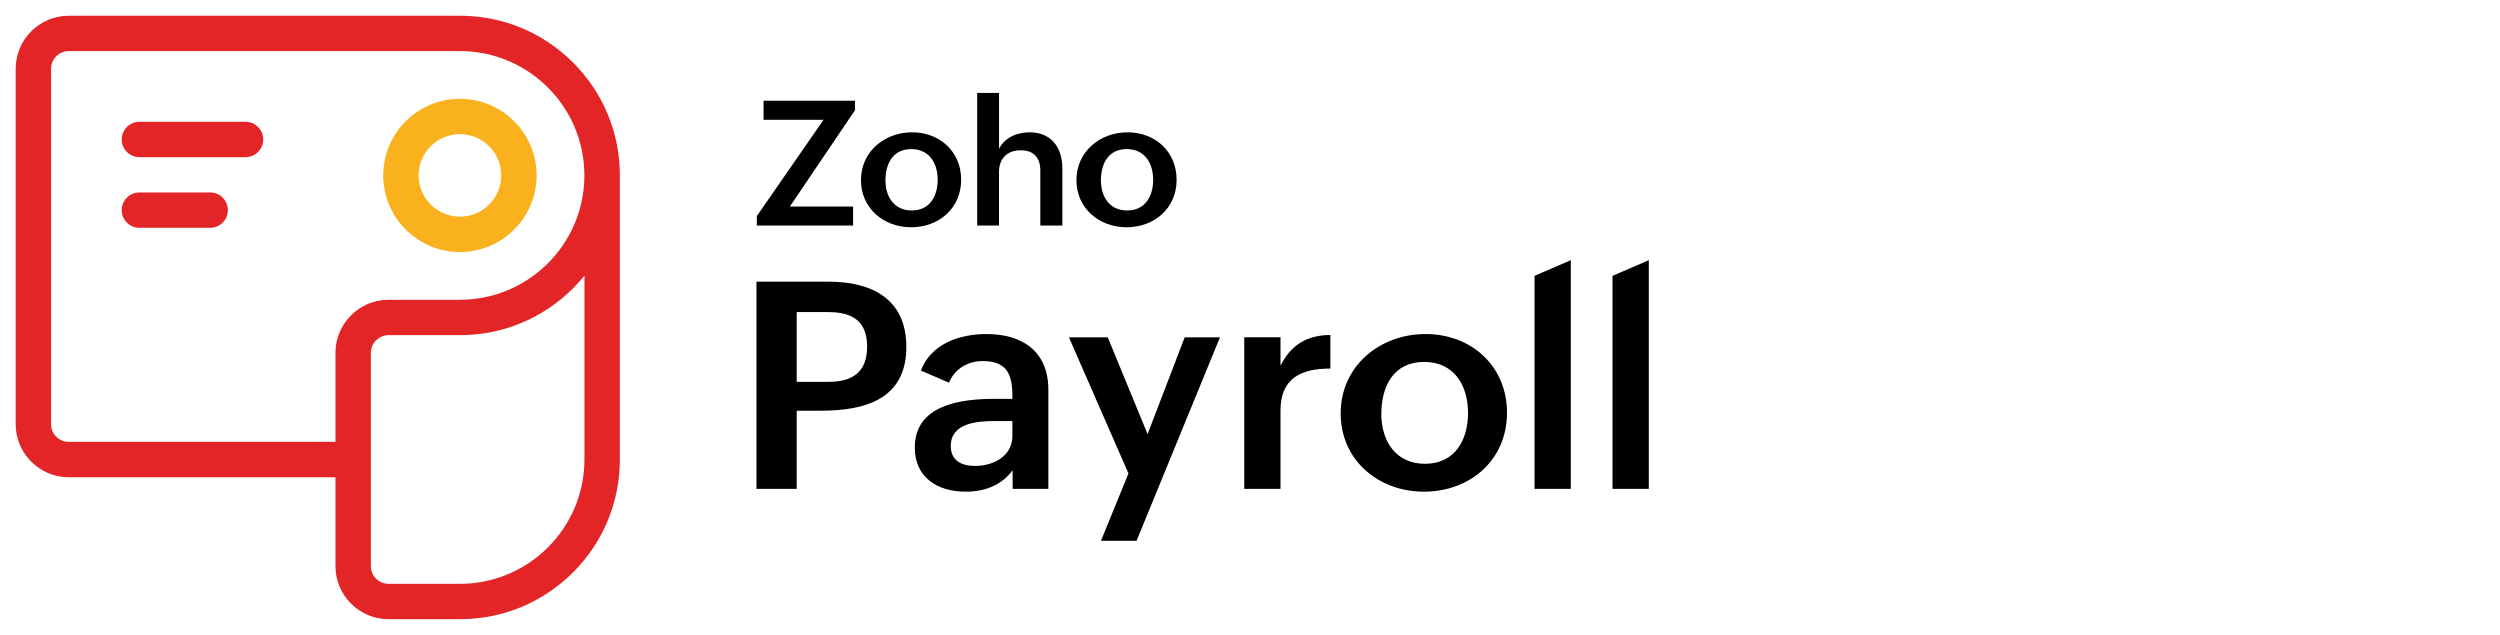 <svg xmlns="http://www.w3.org/2000/svg" width="319" height="81" viewBox="0 0 319 81" fill="none"><g clip-path="url(#clip0_1567_1796)"><path d="M96.526 35.941H105.726C111.294 35.941 115.65 38.18 115.65 44.266C115.65 50.964 110.354 52.409 104.694 52.409H101.658V62.376H96.523V35.941H96.526ZM105.689 48.725C108.852 48.725 110.642 47.425 110.642 44.229C110.642 40.907 108.688 39.823 105.689 39.823H101.658V48.725H105.689Z" fill="black"></path><path d="M129.216 60.011C127.751 61.962 125.602 62.737 123.216 62.737C119.583 62.737 116.727 60.897 116.727 57.105C116.727 51.741 122.403 50.892 126.904 50.892H129.182V50.586C129.182 47.823 128.53 46.072 125.404 46.072C123.524 46.072 121.787 47.048 121.101 48.835L117.503 47.282C118.804 43.87 122.419 42.623 125.872 42.623C130.444 42.623 133.771 44.825 133.771 49.737V62.376H129.214V60.011H129.216ZM126.848 53.727C124.715 53.727 121.318 53.98 121.318 56.904C121.318 58.764 122.674 59.452 124.409 59.452C126.759 59.452 129.182 58.223 129.182 55.605V53.727H126.848Z" fill="black"></path><path d="M143.991 60.412L136.398 43.043H141.351L146.43 55.394L151.167 43.043H155.668L145.021 69.008H140.483L143.991 60.412Z" fill="black"></path><path d="M158.766 43.038H163.393V46.666C164.695 44.011 166.81 42.748 169.756 42.748V47.028C166.015 47.028 163.393 48.256 163.393 52.391V62.377H158.766V43.038Z" fill="black"></path><path d="M181.899 42.623C187.773 42.623 192.293 46.739 192.293 52.662C192.293 58.748 187.538 62.737 181.699 62.737C175.806 62.737 171.07 58.655 171.07 52.751C171.07 46.684 176.078 42.623 181.899 42.623ZM187.322 52.699C187.322 49.141 185.514 46.18 181.717 46.18C177.813 46.18 176.258 49.286 176.258 52.825C176.258 56.256 178.085 59.18 181.826 59.18C185.696 59.18 187.322 56.074 187.322 52.699Z" fill="black"></path><path d="M195.805 35.201L200.433 33.197V62.377H195.805V35.201Z" fill="black"></path><path d="M205.758 35.201L210.386 33.197V62.377H205.758V35.201Z" fill="black"></path><path d="M96.57 27.574L105.087 15.283H97.432V12.857H109.095V14.065L100.786 26.357H108.855V28.782H96.573V27.574H96.57Z" fill="black"></path><path d="M116.383 16.883C119.921 16.883 122.644 19.363 122.644 22.93C122.644 26.595 119.781 28.999 116.263 28.999C112.713 28.999 109.859 26.542 109.859 22.985C109.859 19.329 112.877 16.883 116.383 16.883ZM119.649 22.95C119.649 20.808 118.56 19.025 116.275 19.025C113.923 19.025 112.985 20.895 112.985 23.028C112.985 25.095 114.084 26.857 116.339 26.857C118.67 26.855 119.649 24.984 119.649 22.95Z" fill="black"></path><path d="M124.69 11.857H127.477V18.981C128.228 17.534 129.765 16.883 131.375 16.883C134.162 16.883 135.556 18.84 135.556 21.493V28.78H132.745V21.765C132.745 20.09 131.875 19.177 130.251 19.177C128.465 19.177 127.475 20.274 127.475 21.94V28.78H124.688V11.857H124.69Z" fill="black"></path><path d="M143.875 16.883C147.413 16.883 150.136 19.363 150.136 22.93C150.136 26.595 147.273 28.999 143.755 28.999C140.206 28.999 137.352 26.542 137.352 22.985C137.354 19.329 140.369 16.883 143.875 16.883ZM147.142 22.95C147.142 20.808 146.052 19.025 143.767 19.025C141.415 19.025 140.477 20.895 140.477 23.028C140.477 25.095 141.576 26.857 143.831 26.857C146.163 26.855 147.142 24.984 147.142 22.95Z" fill="black"></path><path d="M58.691 79.008H49.581C45.846 79.008 42.805 75.97 42.805 72.24V60.897H8.776C5.041 60.897 2 57.859 2 54.129V8.776C2 5.045 5.041 2.008 8.776 2.008H58.691C64.14 2.008 69.262 4.127 73.117 7.977C76.971 11.824 79.093 16.943 79.093 22.386V58.629C79.093 64.073 76.971 69.189 73.117 73.039C69.262 76.889 64.137 79.008 58.691 79.008ZM47.321 58.64V72.24C47.321 73.482 48.334 74.497 49.581 74.497H58.691C67.45 74.497 74.576 67.378 74.576 58.629V35.168C74.119 35.731 73.63 36.276 73.112 36.796C69.257 40.643 64.135 42.765 58.685 42.765H49.581C48.337 42.765 47.321 43.776 47.321 45.022V58.64ZM8.776 6.519C7.532 6.519 6.516 7.531 6.516 8.776V54.129C6.516 55.371 7.529 56.386 8.776 56.386H42.805V45.019C42.805 41.288 45.846 38.251 49.581 38.251H58.682C67.442 38.251 74.568 31.132 74.568 22.384C74.568 13.635 67.442 6.516 58.682 6.516H8.776V6.519Z" fill="#E42527"></path><path d="M58.686 32.16C53.29 32.16 48.898 27.776 48.898 22.384C48.898 16.991 53.287 12.607 58.686 12.607C64.085 12.607 68.474 16.991 68.474 22.384C68.474 27.776 64.082 32.16 58.686 32.16ZM58.686 17.119C55.781 17.119 53.417 19.479 53.417 22.381C53.417 25.283 55.781 27.644 58.686 27.644C61.592 27.644 63.955 25.283 63.955 22.381C63.955 19.479 61.592 17.119 58.686 17.119Z" fill="#F9B21D"></path><path d="M31.327 20.055H17.791C16.544 20.055 15.531 19.043 15.531 17.798C15.531 16.553 16.544 15.541 17.791 15.541H31.327C32.574 15.541 33.586 16.553 33.586 17.798C33.586 19.043 32.574 20.055 31.327 20.055Z" fill="#E42527"></path><path d="M26.816 29.069H17.791C16.544 29.069 15.531 28.057 15.531 26.812C15.531 25.566 16.544 24.555 17.791 24.555H26.818C28.065 24.555 29.078 25.566 29.078 26.812C29.078 28.057 28.065 29.069 26.816 29.069Z" fill="#E42527"></path></g><defs><clipPath id="clip0_1567_1796"><rect width="237" height="77" fill="white" transform="translate(2 2.008)"></rect></clipPath></defs></svg>